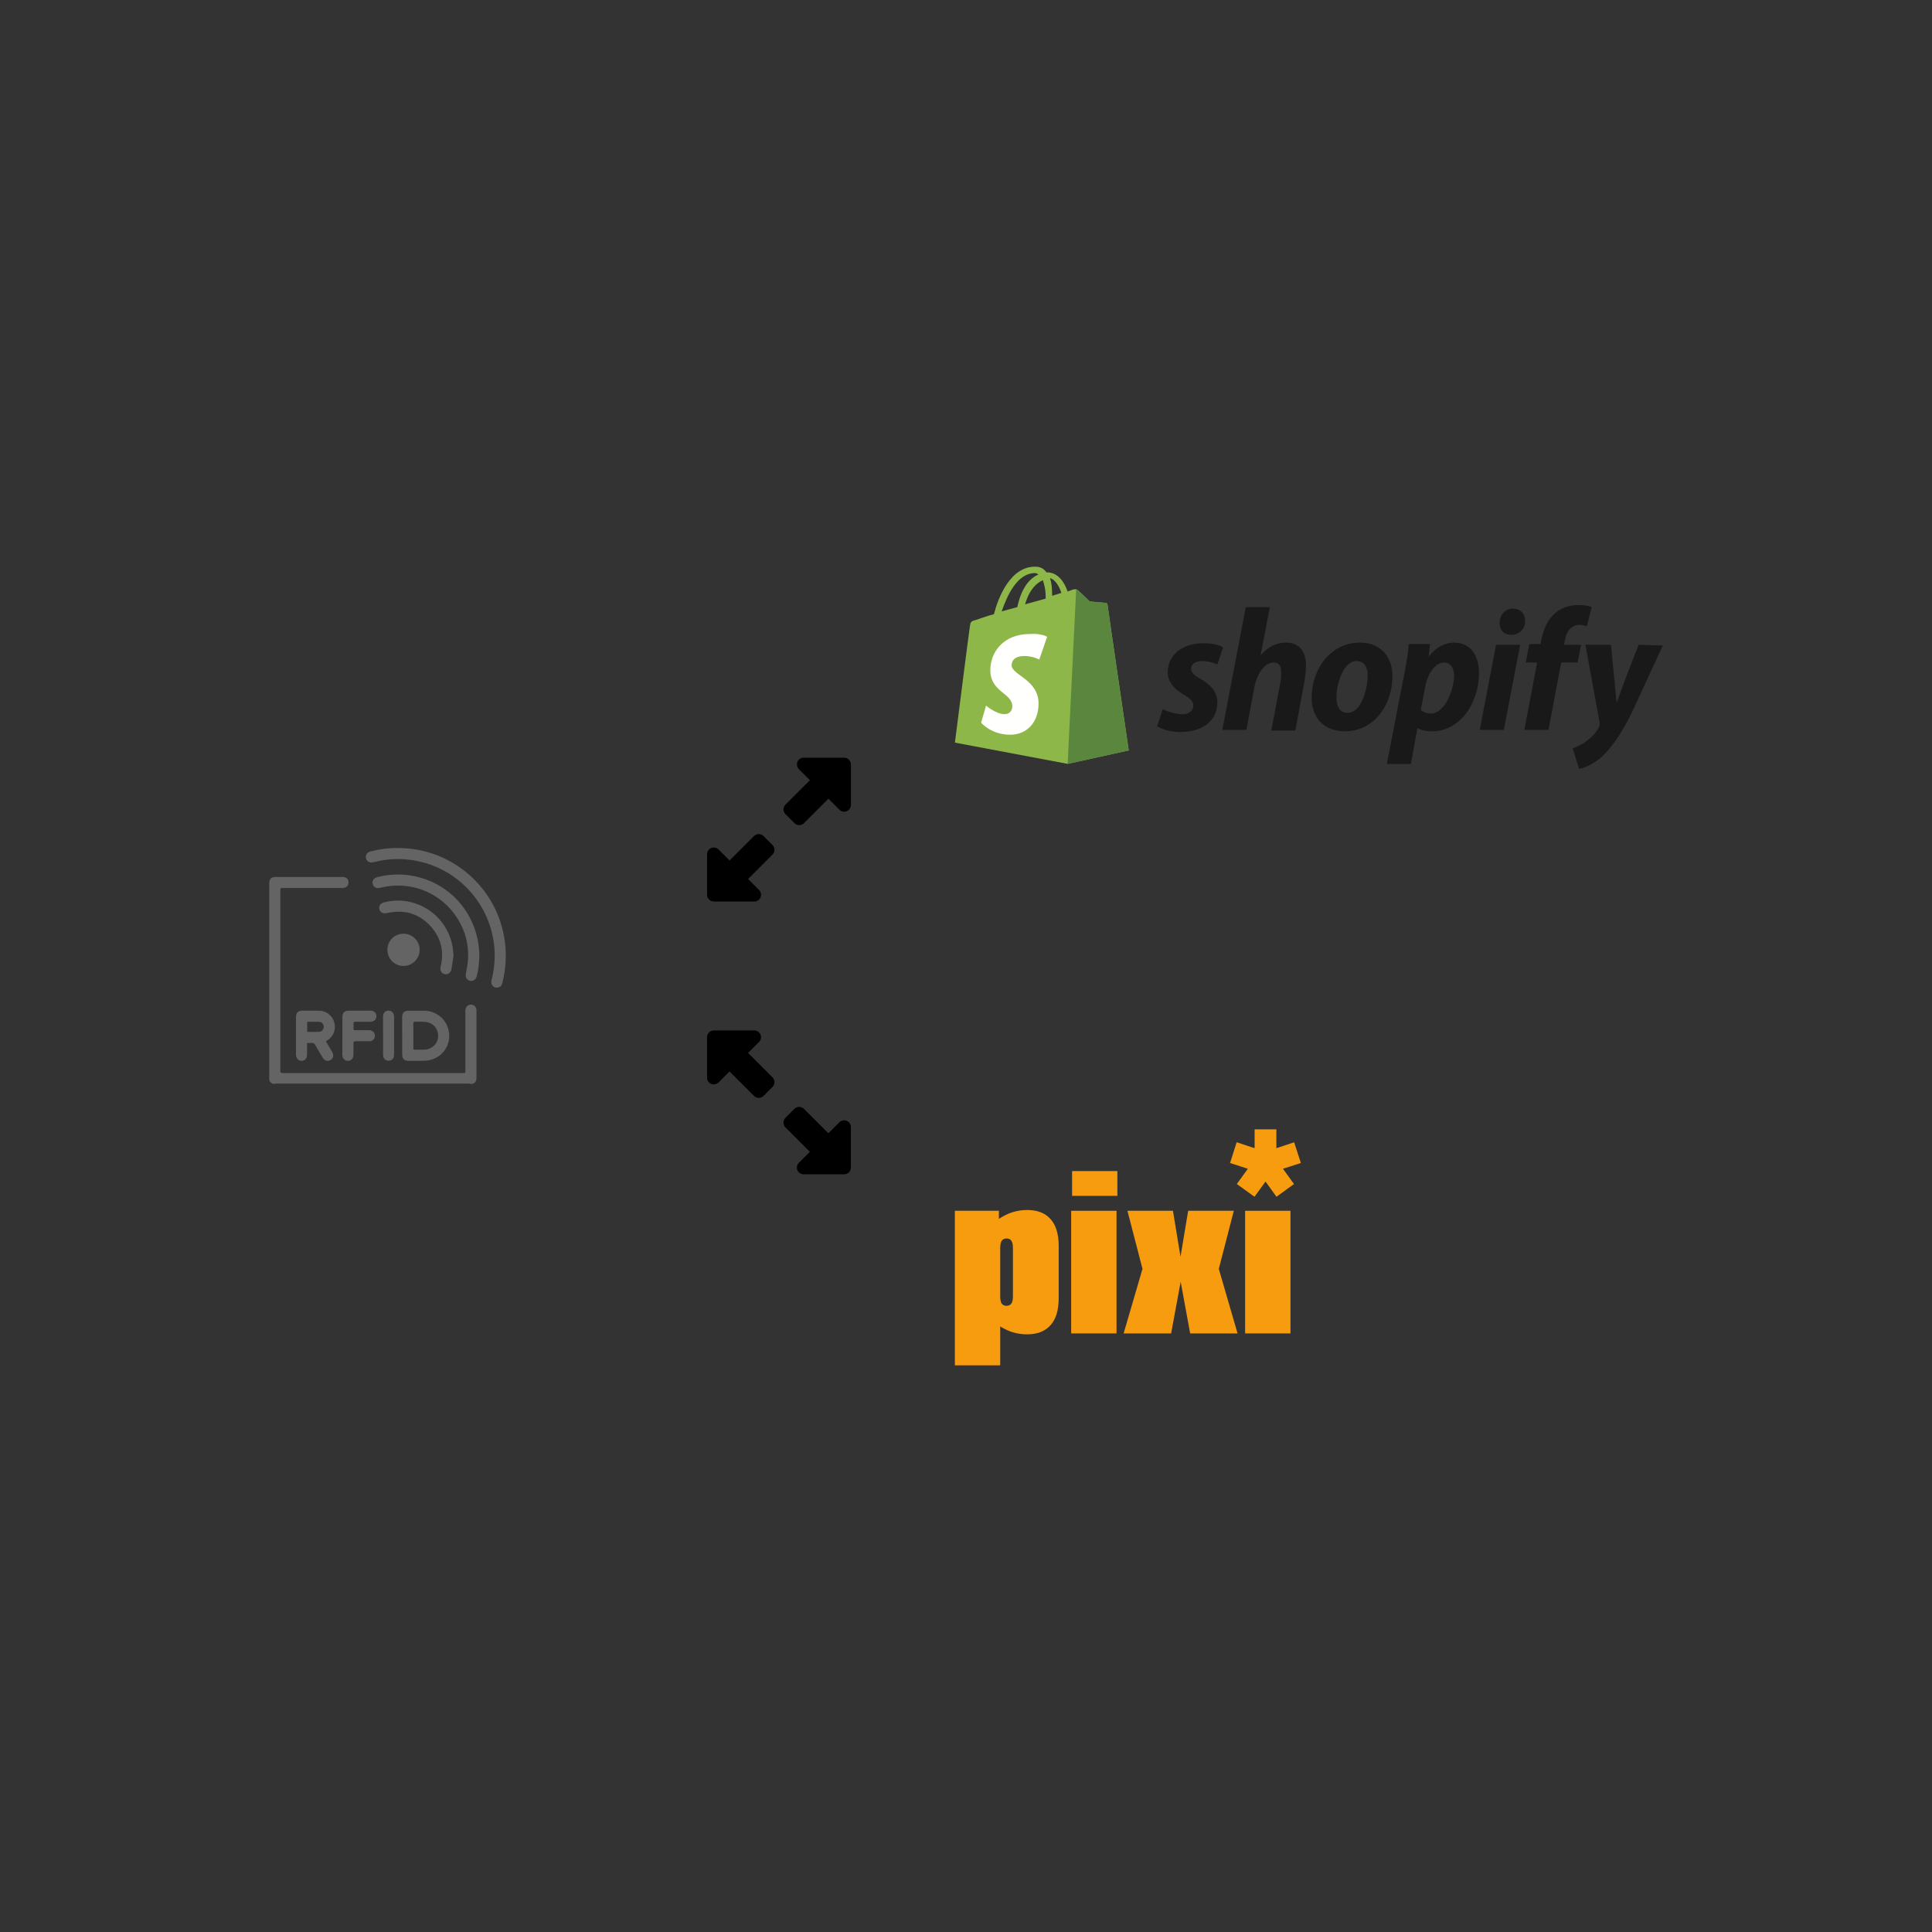 <?xml version="1.0" encoding="UTF-8"?> <svg xmlns="http://www.w3.org/2000/svg" id="Ebene_1" data-name="Ebene 1" viewBox="0 0 340 340"><rect x="0" y="0" width="340" height="340" fill="#333333" stroke="none"/><defs><style> .cls-1 { fill: #fffffe; } .cls-2 { fill: #8db849; } .cls-3 { fill: #1a1919; } .cls-4 { fill: #646464; } .cls-5 { fill: #5a863e; } .cls-6 { fill: #f79c0f; fill-rule: evenodd; } </style></defs><g><g><path class="cls-6" d="M168.04,240.28v-27.2h7.75v1.42c.81-.53,1.61-.93,2.42-1.18,.8-.25,1.66-.38,2.56-.38,1.8,0,3.18,.54,4.12,1.61,.95,1.07,1.42,2.63,1.42,4.68v9.27c0,2.06-.47,3.63-1.43,4.7-.95,1.08-2.33,1.62-4.12,1.62-.85,0-1.65-.11-2.41-.33-.76-.22-1.53-.57-2.33-1.05v6.84h-7.98Zm7.98-20.66v8.52c0,.58,.08,.99,.26,1.26,.18,.26,.45,.4,.84,.4s.68-.13,.87-.4c.18-.27,.27-.68,.27-1.26v-8.52c0-.58-.09-.99-.27-1.26-.18-.27-.46-.41-.84-.41-.39,0-.68,.13-.86,.4-.17,.26-.27,.69-.27,1.27h0Z"></path><polygon class="cls-6" points="219.12 234.66 219.12 213.08 227.1 213.08 227.1 234.66 219.12 234.66 219.12 234.66"></polygon><polygon class="cls-6" points="209.1 213.08 217.13 213.08 214.49 223.3 217.79 234.66 209.45 234.66 207.78 225.56 206.1 234.66 197.74 234.66 201.06 223.3 198.41 213.08 206.42 213.08 207.75 221.17 209.1 213.08 209.1 213.08"></polygon><polygon class="cls-6" points="220.77 210.61 217.66 208.37 219.6 205.68 216.47 204.67 217.63 201.02 220.79 202.06 220.79 198.75 224.62 198.75 224.62 202.06 227.75 201.02 228.93 204.67 225.78 205.68 227.72 208.37 224.64 210.61 222.71 207.93 220.77 210.61 220.77 210.61"></polygon><polygon class="cls-6" points="188.51 234.66 188.51 213.08 196.49 213.08 196.49 234.66 188.51 234.66 188.51 234.66"></polygon><polygon class="cls-6" points="188.67 210.45 188.67 206.09 196.64 206.09 196.64 210.45 188.67 210.45 188.67 210.45"></polygon></g><g><path class="cls-2" d="M182.15,100.85c.25,0,.37,.12,.62,.25-1.5,.62-3,2.25-3.74,5.74l-2.75,.75c.87-2.5,2.62-6.74,5.87-6.74Zm1.37,1.25c.25,.75,.5,1.62,.5,3v.25l-3.62,1c.75-2.62,2-3.74,3.12-4.24Zm3.25,2.25l-1.62,.5v-.37c0-1.12-.12-2-.37-2.75,.87,.25,1.62,1.37,2,2.62Zm8.11,2c0-.12-.12-.25-.25-.25-.25,0-2.87-.25-2.87-.25,0,0-1.87-1.87-2.12-2-.25-.25-.62-.12-.75-.12,0,0-.37,.12-1,.37-.62-1.75-1.75-3.37-3.62-3.37h-.12c-.5-.75-1.25-1-1.87-1-4.49-.12-6.62,5.49-7.37,8.36-1,.25-2,.62-3.12,1-1,.25-1,.37-1.12,1.25-.12,.62-2.62,20.35-2.62,20.35l19.85,3.74,10.74-2.37s-3.74-25.47-3.74-25.72Z"></path><path class="cls-5" d="M194.51,106.09c-.12,0-2.75-.25-2.75-.25,0,0-1.87-1.87-2.12-2q-.12-.12-.25-.12l-1.5,30.71,10.74-2.37s-3.74-25.47-3.74-25.72c0-.12-.25-.25-.37-.25"></path><path class="cls-1" d="M184.27,112.08l-1.37,3.99s-1.12-.62-2.62-.62c-2.12,0-2.25,1.25-2.25,1.62,0,1.75,4.74,2.5,4.74,6.74,0,3.37-2.12,5.49-4.99,5.49-3.37,0-5.12-2.12-5.12-2.12l.87-3s1.75,1.5,3.25,1.5c1,0,1.37-.75,1.37-1.37,0-2.37-3.87-2.5-3.87-6.37,0-3.25,2.37-6.37,6.99-6.37,2.12-.12,3,.5,3,.5"></path><path class="cls-3" d="M211.24,119.45c-1.12-.62-1.62-1.12-1.62-1.75,0-.87,.75-1.37,2-1.37,1.37,0,2.62,.62,2.62,.62l1-3s-.87-.75-3.5-.75c-3.74,0-6.24,2.12-6.24,5.12,0,1.75,1.25,3,2.75,3.87,1.25,.75,1.75,1.25,1.75,2s-.62,1.5-1.87,1.5c-1.75,0-3.5-.87-3.5-.87l-1,3s1.5,1,4.12,1c3.74,0,6.49-1.87,6.49-5.24,0-1.87-1.37-3.25-3-4.12m15.1-6.37c-1.87,0-3.37,.87-4.49,2.25h0l1.62-8.49h-4.24l-4.12,21.6h4.24l1.37-7.37c.5-2.75,2-4.49,3.37-4.49,1,0,1.37,.62,1.37,1.62,0,.62,0,1.25-.12,1.87l-1.62,8.49h4.24l1.62-8.74c.12-.87,.25-2,.25-2.75,0-2.5-1.25-3.99-3.5-3.99m10.86,12.36c-1.5,0-2-1.25-2-2.75,0-2.37,1.25-6.37,3.5-6.37,1.5,0,2,1.25,2,2.5,0,2.75-1.25,6.62-3.5,6.62Zm2.12-12.36c-5.12,0-8.49,4.62-8.49,9.74,0,3.25,2,5.87,5.87,5.87,4.99,0,8.36-4.49,8.36-9.74,0-3-1.75-5.87-5.74-5.87Zm12.48,12.48c-1.12,0-1.75-.62-1.75-.62l.75-3.99c.5-2.62,1.87-4.37,3.37-4.37,1.25,0,1.75,1.25,1.75,2.37-.12,2.75-1.75,6.62-4.12,6.62Zm4.12-12.48c-2.87,0-4.49,2.5-4.49,2.5h0l.25-2.25h-3.74c-.12,1.5-.5,3.87-.87,5.62l-3,15.48h4.24l1.12-6.24h.12s.87,.5,2.5,.5c4.99,0,8.24-5.12,8.24-10.24,0-2.75-1.25-5.37-4.37-5.37Zm10.36-5.99c-1.37,0-2.37,1.12-2.37,2.5,0,1.25,.75,2.12,2,2.12h0c1.37,0,2.5-.87,2.5-2.5,0-1.25-.87-2.12-2.12-2.12m-5.87,21.35h4.24l2.87-14.98h-4.24l-2.87,14.98Zm17.85-14.98h-3l.12-.75c.25-1.5,1.12-2.75,2.5-2.75,.75,0,1.37,.25,1.37,.25l.87-3.37s-.75-.37-2.25-.37-3,.37-4.12,1.37c-1.5,1.25-2.12,3-2.5,4.74l-.12,.75h-2l-.62,3.25h2l-2.25,11.86h4.24l2.25-11.86h2.87l.62-3.12Zm10.11,0s-2.62,6.62-3.87,10.24h0c-.12-1.12-1-10.24-1-10.24h-4.49l2.5,13.73c0,.25,0,.5-.12,.75-.5,1-1.37,1.87-2.25,2.5-.75,.62-1.75,1-2.37,1.25l1.12,3.62c.87-.12,2.62-.87,4.12-2.25,1.87-1.75,3.74-4.62,5.49-8.36l5.12-11.11-4.24-.12Z"></path></g></g><g><path class="cls-4" d="M48.21,190.76c-.47-.07-.79-.39-.83-.84-.01-.11,0-.21,0-.32,0-11.35,0-22.71,0-34.06,0-.89,.32-1.21,1.2-1.21,3.9,0,7.8,0,11.7,0,.63,0,1.04,.36,1.06,.92,.02,.56-.39,1-.98,1.02-.47,.01-.95,0-1.42,0-3.06,0-6.12,0-9.18,0-.43,0-.43,0-.43,.41,0,10.58,0,21.16,0,31.74,0,.32,.08,.42,.41,.42,10.58,0,21.16,0,31.74,0,.42,0,.42,0,.42-.43,0-3.43,0-6.85,0-10.28,0-.15,0-.3,.01-.45,.06-.52,.47-.89,.97-.89,.51,0,.93,.4,.97,.93,0,.06,0,.13,0,.19,0,3.92,0,7.84,0,11.76,0,.66-.3,1.03-.89,1.09-.14-.02-.27-.07-.41-.07-11.31,0-22.62,0-33.93,0-.14,0-.27,.04-.41,.06Z"></path><path class="cls-4" d="M70.04,149.24c9.48-.02,17.51,6.98,18.79,16.35,.34,2.5,.2,4.97-.43,7.41-.11,.44-.37,.73-.83,.8-.41,.06-.74-.1-.97-.44-.19-.29-.16-.61-.08-.93,.36-1.39,.53-2.8,.54-4.24,0-7.65-5.17-14.42-12.55-16.41-2.86-.77-5.73-.81-8.6-.09-.1,.03-.21,.05-.31,.07-.57,.11-1.07-.19-1.19-.72-.12-.54,.17-1.03,.74-1.18,1.36-.37,2.75-.58,4.16-.62,.25,0,.49,0,.74,0Z"></path><path class="cls-4" d="M84.36,167.84c-.02,1.62-.16,2.83-.48,4.02-.2,.72-.98,1-1.55,.57-.38-.29-.41-.69-.33-1.13,.15-.84,.32-1.69,.37-2.54,.15-2.54-.49-4.9-1.82-7.06-2.86-4.62-8.33-6.81-13.59-5.47-.63,.16-1.09-.02-1.31-.5-.26-.57,.04-1.18,.68-1.35,1.32-.36,2.67-.52,4.05-.48,6.93,.2,12.6,5.11,13.77,11.94,.14,.79,.17,1.6,.21,2.01Z"></path><path class="cls-4" d="M70.77,182.26c0-1.08,0-2.17,0-3.25,0-.79,.37-1.14,1.14-1.14,.91,0,1.82,0,2.74,0,2.31,.02,4.18,1.73,4.39,4.02,.21,2.26-1.32,4.29-3.58,4.71-.53,.1-1.09,.08-1.64,.09-.65,.01-1.31,0-1.96,0-.69,0-1.08-.38-1.08-1.08,0-1.12,0-2.23,0-3.35Zm1.97,0h0c0,.73,0,1.46,0,2.19,0,.21,.06,.29,.28,.28,.53-.01,1.05,0,1.58,0,1.37-.03,2.45-1.02,2.5-2.29,.06-1.41-.86-2.48-2.29-2.61-.59-.05-1.18-.01-1.77-.03-.22,0-.3,.07-.3,.29,.01,.72,0,1.44,0,2.16Z"></path><path class="cls-4" d="M54.04,183.54c0,.73,0,1.4,0,2.08,0,.64-.39,1.06-.96,1.07-.57,0-.99-.44-.99-1.08,0-2.22,0-4.45,0-6.67,0-.7,.39-1.07,1.08-1.08,.98,0,1.95,0,2.93,0,1.29,0,2.38,.83,2.73,2.06,.35,1.21-.14,2.48-1.22,3.17-.08,.05-.16,.11-.25,.17,.38,.64,.76,1.27,1.12,1.9,.28,.49,.19,1.03-.21,1.33-.49,.37-1.12,.23-1.46-.33-.46-.75-.91-1.51-1.34-2.27-.14-.25-.3-.39-.6-.35-.25,.03-.51,0-.82,0Zm.03-1.95c.71,0,1.37,.02,2.03,0,.5-.02,.86-.4,.88-.86,.02-.45-.3-.88-.75-.9-.71-.04-1.43-.01-2.17-.01v1.78Z"></path><path class="cls-4" d="M79.81,168.21c-.12,.78-.22,1.57-.37,2.35-.13,.68-.64,1.01-1.23,.86-.56-.14-.82-.66-.66-1.33,.6-2.53,.12-4.85-1.55-6.83-2.07-2.45-4.75-3.27-7.88-2.58-.67,.15-1.17-.07-1.34-.61-.18-.57,.13-1.1,.77-1.26,1.75-.46,3.51-.44,5.24,.08,4.15,1.24,6.94,4.98,7.01,9.33Z"></path><path class="cls-4" d="M60.26,182.27c0-1.11,0-2.21,0-3.32,0-.73,.37-1.09,1.09-1.09,1.28,0,2.56,0,3.83,0,.63,0,1.06,.39,1.07,.96,0,.58-.43,.99-1.07,.99-.89,0-1.78,0-2.67,0-.22,0-.31,.06-.3,.29,.02,.3,.01,.6,0,.9-.01,.22,.07,.3,.29,.3,.82-.01,1.63-.01,2.45,0,.72,0,1.18,.6,.99,1.25-.12,.42-.47,.69-.94,.69-.82,0-1.63,.01-2.45,0-.27,0-.35,.08-.35,.35,.02,.69,0,1.37,0,2.06,0,.62-.42,1.06-.98,1.05-.56,0-.96-.45-.97-1.06,0-1.12,0-2.23,0-3.35Z"></path><path class="cls-4" d="M68.18,167.14c0-1.57,1.25-2.82,2.82-2.82,1.58,0,2.85,1.26,2.85,2.83,0,1.57-1.28,2.84-2.85,2.84-1.58,0-2.82-1.26-2.82-2.85Z"></path><path class="cls-4" d="M67.41,182.26c0-1.12,0-2.23,0-3.35,0-.64,.37-1.05,.95-1.06,.59,0,.99,.41,.99,1.06,0,2.23,0,4.46,0,6.7,0,.55-.27,.91-.74,1.03-.41,.11-.88-.07-1.07-.45-.08-.16-.12-.37-.12-.55-.01-1.13,0-2.25,0-3.38Z"></path></g><g><path d="M149.74,198.35v7.12c0,.66-.53,1.19-1.19,1.19h-7.12c-.48,0-.91-.29-1.1-.73s-.08-.95,.26-1.3l1.93-1.93-4.3-4.3c-.46-.46-.46-1.22,0-1.68l1.58-1.58c.46-.46,1.22-.46,1.68,0l4.3,4.3,1.93-1.93c.34-.34,.85-.44,1.3-.26s.73,.62,.73,1.1Zm-25.31-8.7v-7.12c0-.66,.53-1.19,1.19-1.19h7.12c.48,0,.91,.29,1.1,.73,.18,.44,.08,.95-.26,1.3l-1.93,1.93,4.3,4.3c.46,.46,.46,1.22,0,1.68l-1.58,1.58c-.46,.46-1.22,.46-1.68,0l-4.3-4.3-1.93,1.93c-.34,.34-.85,.44-1.3,.26s-.73-.62-.73-1.1h0Z"></path><path d="M141.44,133.34h7.12c.66,0,1.19,.53,1.19,1.19v7.12c0,.48-.29,.91-.73,1.1s-.95,.08-1.3-.26l-1.93-1.93-4.3,4.3c-.46,.46-1.22,.46-1.68,0l-1.58-1.58c-.46-.46-.46-1.22,0-1.68l4.3-4.3-1.93-1.93c-.34-.34-.44-.85-.26-1.3s.62-.73,1.1-.73Zm-8.7,25.31h-7.12c-.66,0-1.19-.53-1.19-1.19v-7.12c0-.48,.29-.91,.73-1.1,.44-.18,.95-.08,1.3,.26l1.93,1.93,4.3-4.3c.46-.46,1.22-.46,1.68,0l1.58,1.58c.46,.46,.46,1.22,0,1.68l-4.3,4.3,1.93,1.93c.34,.34,.44,.85,.26,1.3s-.62,.73-1.1,.73h0Z"></path></g></svg> 